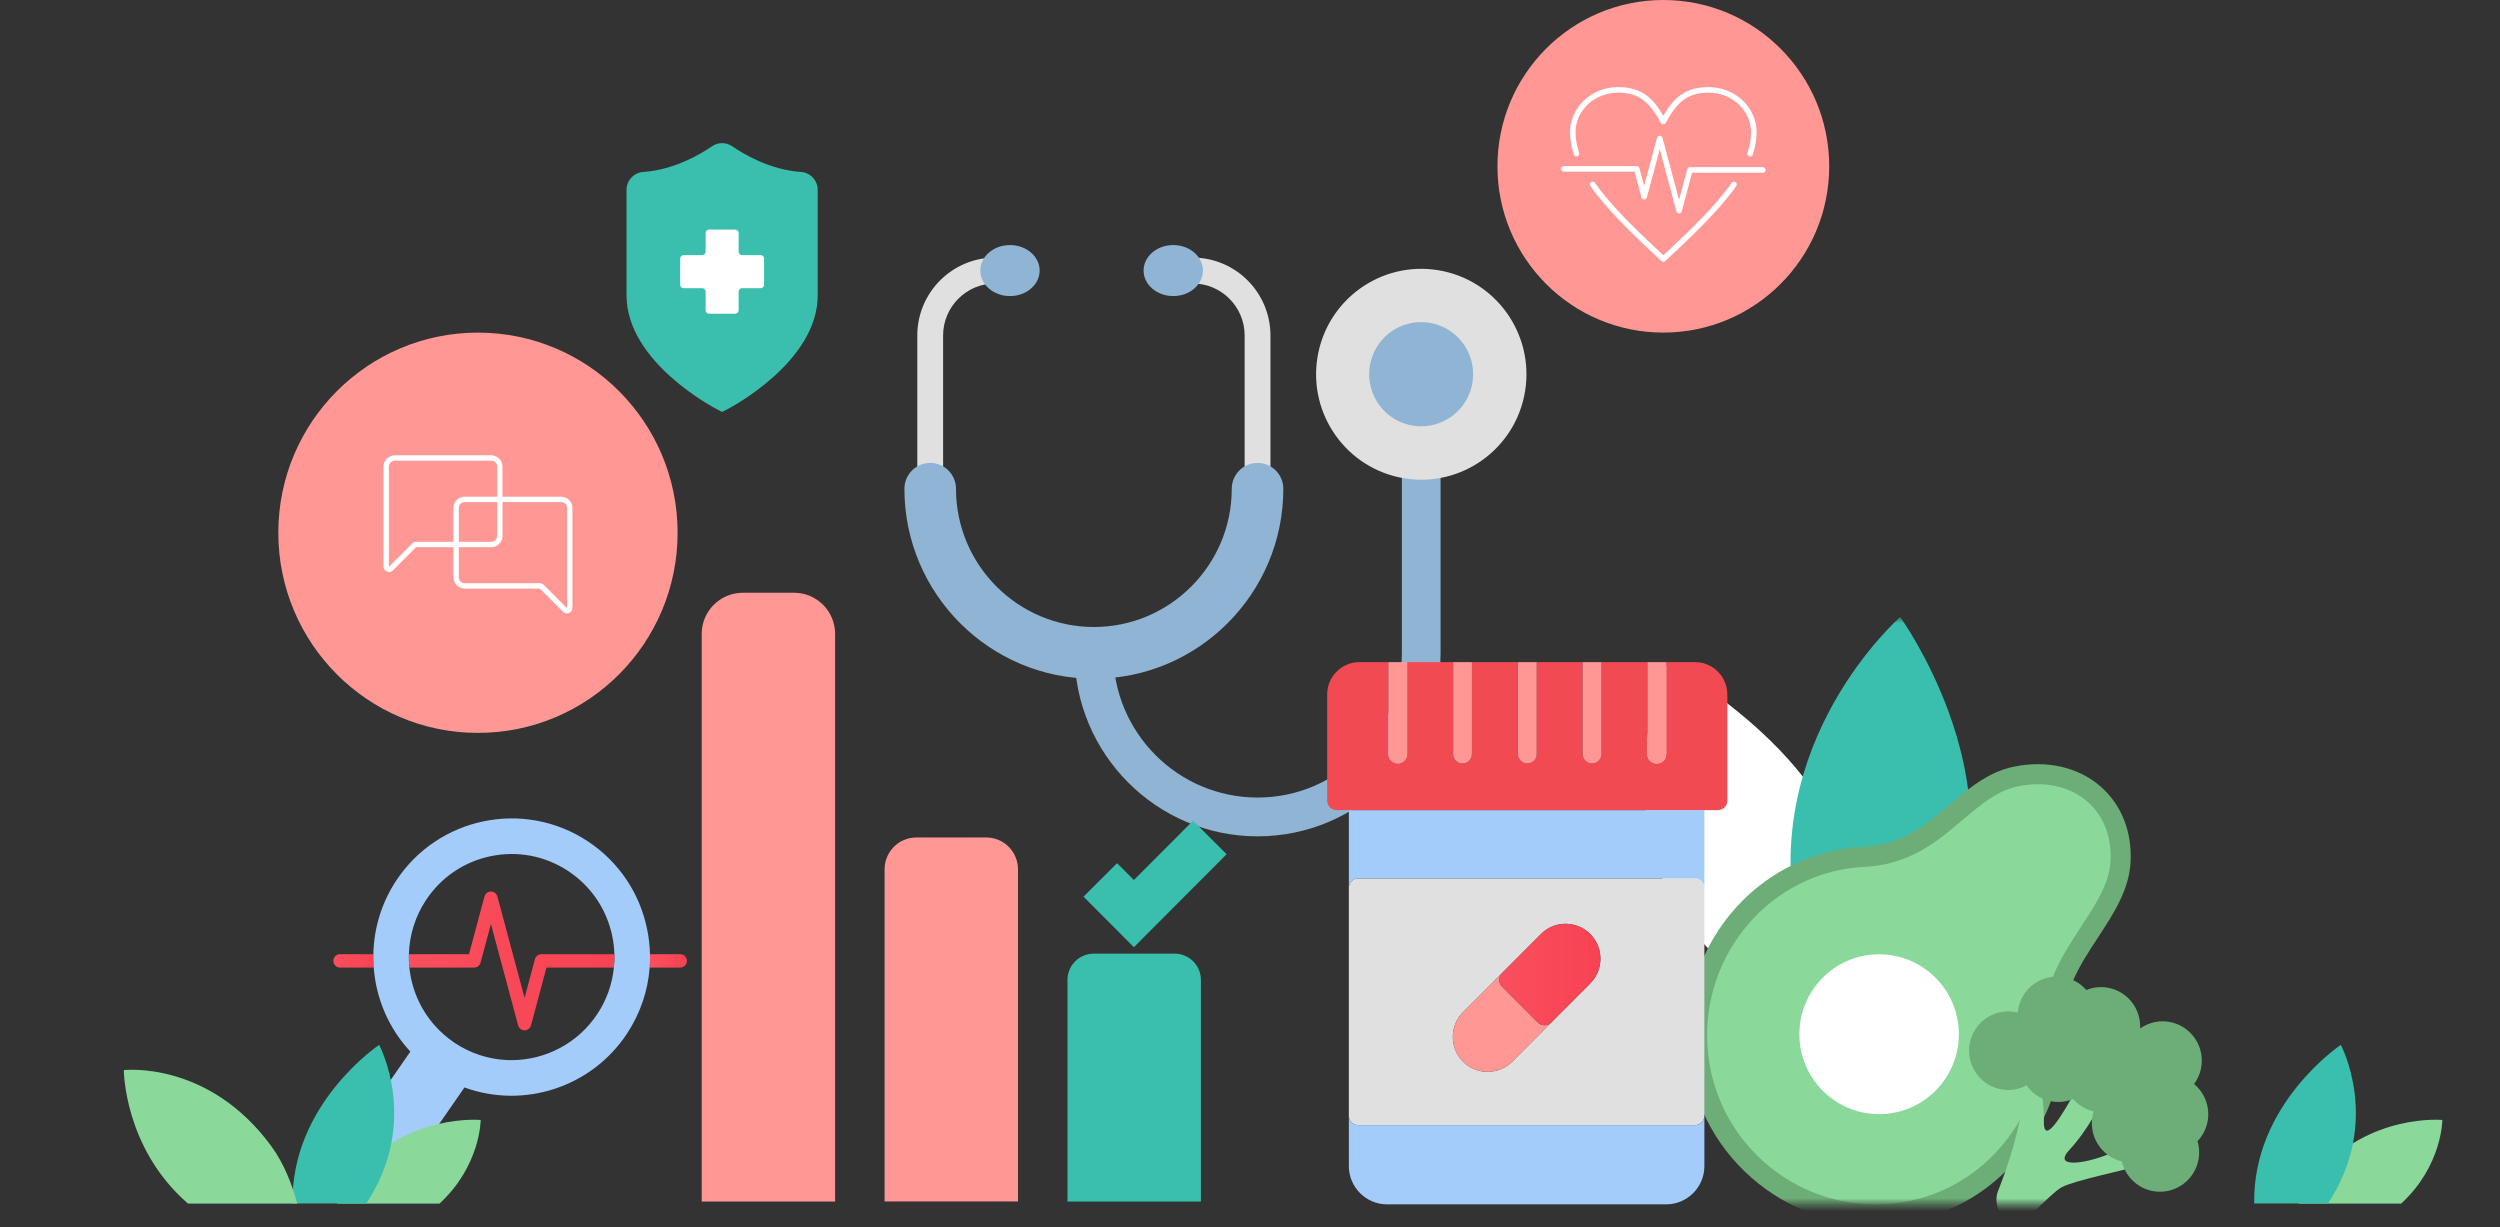 <svg width="387" height="190" viewBox="0 0 387 190" fill="none" xmlns="http://www.w3.org/2000/svg">
<rect x="0" y="0" width="387" height="190" fill="#333333" stroke="none"/>
<mask id="mask0_464_5140" style="mask-type:luminance" maskUnits="userSpaceOnUse" x="229" y="95" width="155" height="92">
<path d="M383.108 95.515H229.355V186.436H383.108V95.515Z" fill="white"/>
</mask>
<g mask="url(#mask0_464_5140)">
<path d="M271.853 153.118C243.822 134.054 258.116 102.639 258.116 102.639C258.116 102.639 285.064 117.443 286.229 136.987C287.395 156.536 271.853 153.118 271.853 153.118Z" fill="white"/>
<path d="M278.306 143.844C272.002 114.854 294.148 95.515 294.148 95.515C294.148 95.515 311.174 118.998 302.69 141.49C294.206 163.981 278.306 143.844 278.306 143.844Z" fill="#3ABFAF"/>
<path d="M299.703 187.996C297.314 188.815 294.804 189.315 292.241 189.484C284.463 189.993 276.95 187.434 271.089 182.277C265.227 177.119 261.721 169.986 261.215 162.185C260.357 148.98 268.368 136.801 280.696 132.57C283.204 131.71 285.829 131.206 288.5 131.078C290.114 131.001 291.604 130.72 293.059 130.22C296.524 129.03 299.218 126.746 301.825 124.537C304.33 122.414 306.92 120.219 310.101 119.128C310.64 118.944 311.189 118.793 311.734 118.681C316.793 117.636 321.665 118.731 325.102 121.689C328.383 124.514 330.057 128.691 329.813 133.454C329.593 137.764 327.137 141.509 324.763 145.132C322.106 149.185 319.358 153.378 319.48 158.51C319.798 171.977 311.852 183.828 299.705 187.998L299.703 187.996Z" fill="#6CAD78"/>
<path d="M312.362 121.728C304.71 123.309 300.654 133.607 288.65 134.186C274.26 134.879 263.378 147.57 264.313 161.984C265.25 176.395 277.665 187.322 292.042 186.38C306.421 185.442 316.72 173.021 316.377 158.584C316.119 147.62 326.313 141.114 326.715 133.293C327.136 125.099 320.589 120.027 312.362 121.728Z" fill="#8AD99B"/>
<path d="M303.204 159.293C303.646 166.111 298.492 171.999 291.691 172.444C284.89 172.89 279.015 167.721 278.572 160.903C278.13 154.085 283.284 148.197 290.085 147.752C296.888 147.308 302.759 152.475 303.204 159.293Z" fill="white"/>
<path d="M313.1 164.826C314.271 171.828 310.048 182.476 309.281 184.4C308.514 186.324 309.836 189.362 311.506 189.629C313.173 189.896 317.178 184.88 319.132 183.795C321.084 182.711 329.22 181.106 330.581 180.562C331.941 180.018 329.79 177.288 326.306 178.706C322.823 180.124 317.59 180.93 320.39 177.946C323.188 174.961 325.538 170.35 325.732 169.714C325.923 169.079 322.987 165.96 320.512 170.276C318.038 174.595 316.304 176.666 316.389 173.473C316.472 170.282 315.323 163.803 314.88 162.897C314.435 161.992 312.797 162.993 313.102 164.822L313.1 164.826Z" fill="#8AD99B"/>
<path d="M332.957 184.313C336.217 185.092 339.489 183.073 340.266 179.804C340.523 178.725 340.469 177.646 340.173 176.656C340.885 175.904 341.416 174.967 341.673 173.888C342.226 171.563 341.362 169.236 339.646 167.804C340.121 167.161 340.479 166.415 340.674 165.588C341.449 162.321 339.437 159.041 336.177 158.262C334.418 157.842 332.659 158.243 331.289 159.206C331.442 156.329 329.536 153.661 326.639 152.969C325.364 152.665 324.088 152.795 322.96 153.254C322.158 152.334 321.079 151.642 319.804 151.338C316.543 150.559 313.271 152.578 312.494 155.846C312.423 156.148 312.382 156.449 312.357 156.749C312.332 156.741 312.311 156.734 312.286 156.728C309.025 155.949 305.753 157.968 304.977 161.236C304.202 164.503 306.213 167.785 309.474 168.562C310.964 168.918 312.454 168.684 313.708 168.019C314.529 169.18 315.755 170.063 317.245 170.418C318.52 170.722 319.796 170.594 320.925 170.135C321.727 171.055 322.807 171.747 324.082 172.051C324.09 172.053 324.098 172.053 324.104 172.055C324.061 172.192 324.015 172.332 323.982 172.477C323.207 175.74 325.213 179.018 328.468 179.799C328.982 181.961 330.657 183.764 332.961 184.315L332.957 184.313Z" fill="#6CAD78"/>
</g>
<path d="M73.988 113.452C91.056 113.452 104.893 99.581 104.893 82.47C104.893 65.36 91.056 51.489 73.988 51.489C56.92 51.489 43.084 65.36 43.084 82.47C43.084 99.581 56.92 113.452 73.988 113.452Z" fill="#FF9794"/>
<path d="M87.756 94.957C87.528 94.957 87.314 94.868 87.151 94.705L83.57 91.115H71.934C70.97 91.115 70.187 90.328 70.187 89.364V84.708H64.404L60.823 88.296C60.663 88.459 60.448 88.548 60.218 88.548C60.104 88.548 59.994 88.527 59.89 88.482C59.567 88.348 59.36 88.037 59.36 87.688V72.227C59.36 71.26 60.145 70.476 61.109 70.476H76.041C77.005 70.476 77.788 71.262 77.788 72.227V76.883H86.865C87.331 76.883 87.772 77.065 88.102 77.398C88.433 77.731 88.614 78.169 88.612 78.636V94.095C88.612 94.444 88.406 94.755 88.083 94.889C87.978 94.934 87.866 94.955 87.754 94.955L87.756 94.957ZM71.022 89.364C71.022 89.869 71.431 90.28 71.936 90.28H83.562C83.79 90.28 84.007 90.369 84.169 90.532L87.783 94.153V78.636C87.783 78.13 87.374 77.72 86.869 77.72H77.792V82.957C77.792 83.923 77.007 84.708 76.045 84.708H71.024V89.364H71.022ZM61.111 71.313C60.607 71.313 60.197 71.723 60.197 72.229V87.746L63.811 84.123C63.972 83.96 64.188 83.871 64.416 83.871H70.189V78.636C70.189 77.671 70.973 76.885 71.938 76.883H76.957V72.227C76.957 71.721 76.547 71.311 76.043 71.311H61.111V71.313ZM71.936 77.72C71.431 77.72 71.022 78.13 71.022 78.636V83.871H76.043C76.547 83.871 76.957 83.46 76.957 82.955V77.718H71.936V77.72Z" fill="white"/>
<path d="M257.483 51.485C271.665 51.485 283.162 39.96 283.162 25.742C283.162 11.525 271.665 0 257.483 0C243.301 0 231.805 11.525 231.805 25.742C231.805 39.96 243.301 51.485 257.483 51.485Z" fill="#FF9794"/>
<path d="M243.667 24.018C243.77 24.183 243.974 24.264 244.17 24.202C244.396 24.127 244.519 23.881 244.444 23.654C244.081 22.559 243.895 21.484 243.895 20.461C243.895 17.09 246.844 14.347 250.47 14.347C253.514 14.347 255.247 15.571 257.097 19.027C257.25 19.31 257.708 19.308 257.858 19.027C259.708 15.569 261.441 14.345 264.485 14.345C268.111 14.345 271.06 17.088 271.06 20.459C271.06 21.484 270.876 22.557 270.513 23.652C270.438 23.879 270.561 24.125 270.786 24.2C270.832 24.216 270.878 24.224 270.923 24.224C271.106 24.224 271.275 24.102 271.333 23.927C271.725 22.743 271.924 21.577 271.924 20.461C271.924 16.611 268.586 13.481 264.485 13.481C260.904 13.481 259.176 15.123 257.682 17.59L257.48 17.927L257.277 17.59C255.785 15.123 254.057 13.481 250.474 13.481C246.373 13.481 243.037 16.611 243.037 20.461C243.037 21.579 243.236 22.745 243.638 23.956L243.667 24.016V24.018Z" fill="white"/>
<path d="M272.896 25.874H261.6C261.405 25.874 261.233 26.004 261.182 26.194L259.916 30.931L257.344 21.31C257.294 21.124 257.128 20.994 256.938 20.988L256.927 20.947L256.917 20.988C256.726 20.992 256.558 21.122 256.507 21.31L254.515 28.767L253.782 26.033C253.732 25.843 253.56 25.712 253.365 25.712H242.075C241.837 25.712 241.644 25.907 241.644 26.145C241.644 26.384 241.837 26.578 242.075 26.578H253.036L254.099 30.551C254.149 30.737 254.316 30.867 254.507 30.873L254.517 30.91L254.526 30.873C254.718 30.869 254.886 30.737 254.936 30.551L256.929 23.094L259.501 32.717C259.551 32.903 259.717 33.033 259.907 33.039L259.916 33.078L259.926 33.039C260.117 33.035 260.286 32.903 260.336 32.717L261.932 26.742H272.894C273.132 26.742 273.325 26.549 273.325 26.31C273.325 26.072 273.132 25.878 272.896 25.878V25.874Z" fill="white"/>
<path d="M268.069 28.3C265.407 32.103 261.104 36.127 257.646 39.363L257.484 39.514L257.318 39.359C253.862 36.127 249.562 32.107 246.897 28.298C246.765 28.11 246.483 28.06 246.296 28.191C246.101 28.329 246.052 28.598 246.19 28.794C248.92 32.696 253.122 36.621 257.188 40.419C257.269 40.494 257.374 40.535 257.482 40.535C257.59 40.535 257.698 40.492 257.781 40.413C261.848 36.611 266.051 32.682 268.774 28.792C268.84 28.699 268.865 28.587 268.846 28.468C268.824 28.354 268.761 28.255 268.668 28.189C268.48 28.056 268.2 28.106 268.067 28.296L268.069 28.3Z" fill="white"/>
<path d="M169.331 103.065C154.26 103.065 141.998 90.772 141.998 75.664V51.934C141.998 45.287 147.392 39.88 154.023 39.88C155.126 39.88 156.019 40.775 156.019 41.881C156.019 42.987 155.126 43.883 154.023 43.883C149.593 43.883 145.993 47.494 145.993 51.933V75.662C145.993 88.563 156.464 99.058 169.331 99.058C182.198 99.058 192.671 88.561 192.671 75.662V51.933C192.671 47.492 189.069 43.883 184.641 43.883C183.538 43.883 182.645 42.987 182.645 41.881C182.645 40.775 183.538 39.88 184.641 39.88C191.272 39.88 196.666 45.287 196.666 51.934V75.664C196.666 90.772 184.403 103.065 169.333 103.065H169.331Z" fill="#E0E0E0"/>
<path d="M169.332 105.066C153.16 105.066 140.003 91.876 140.003 75.664C140.003 73.453 141.791 71.659 143.996 71.659C146.201 71.659 147.988 73.451 147.988 75.664C147.988 87.461 157.563 97.059 169.33 97.059C181.098 97.059 190.674 87.463 190.674 75.664C190.674 73.453 192.462 71.659 194.667 71.659C196.872 71.659 198.66 73.451 198.66 75.664C198.66 91.876 185.502 105.066 169.33 105.066H169.332Z" fill="#90B4D3"/>
<path d="M194.668 129.464C179.047 129.464 166.336 116.724 166.336 101.064C166.336 99.405 167.677 98.061 169.331 98.061C170.986 98.061 172.327 99.405 172.327 101.064C172.327 113.413 182.35 123.46 194.668 123.46C206.987 123.46 217.009 113.413 217.009 101.064V57.933C217.009 56.274 218.35 54.93 220.005 54.93C221.659 54.93 223 56.274 223 57.933V101.064C223 116.724 210.291 129.464 194.67 129.464H194.668Z" fill="#90B4D3"/>
<path d="M160.937 41.883C160.937 44.063 158.88 45.832 156.345 45.832C153.809 45.832 151.753 44.065 151.753 41.883C151.753 39.702 153.809 37.935 156.345 37.935C158.88 37.935 160.937 39.702 160.937 41.883Z" fill="#90B4D3"/>
<path d="M186.211 41.883C186.211 44.063 184.155 45.832 181.619 45.832C179.084 45.832 177.027 44.065 177.027 41.883C177.027 39.702 179.084 37.935 181.619 37.935C184.155 37.935 186.211 39.702 186.211 41.883Z" fill="#90B4D3"/>
<path d="M236.084 60.552C237.524 51.655 231.497 43.271 222.622 41.827C213.747 40.383 205.384 46.425 203.943 55.322C202.503 64.219 208.53 72.603 217.405 74.047C226.28 75.491 234.643 69.449 236.084 60.552Z" fill="#E0E0E0"/>
<path d="M227.826 59.781C228.847 55.445 226.168 51.1 221.843 50.077C217.517 49.053 213.183 51.739 212.162 56.075C211.141 60.411 213.82 64.756 218.146 65.78C222.471 66.803 226.806 64.118 227.826 59.781Z" fill="#90B4D3"/>
<path d="M114.977 91.758H122.922C126.427 91.758 129.276 94.612 129.276 98.129V185.992H108.624V98.129C108.624 94.614 111.471 91.758 114.978 91.758H114.977Z" fill="#FF9794"/>
<path d="M141.848 129.641H152.673C155.384 129.641 157.586 131.847 157.586 134.566V185.991H136.934V134.566C136.934 131.847 139.135 129.641 141.846 129.641H141.848Z" fill="#FF9794"/>
<path d="M169.301 147.626H181.843C184.081 147.626 185.898 149.447 185.898 151.69V185.994H165.246V151.69C165.246 149.447 167.063 147.626 169.301 147.626Z" fill="#3ABFAF"/>
<path d="M170.324 136.21L175.527 141.426L187.283 129.641" stroke="#3ABFAF" stroke-width="7.344" stroke-miterlimit="10"/>
<path d="M262.38 135.976H210.257C209.451 135.976 208.8 136.629 208.8 137.437V172.71C208.8 173.517 209.451 174.17 210.257 174.17H262.38C263.186 174.17 263.837 173.517 263.837 172.71V137.437C263.837 136.629 263.186 135.976 262.38 135.976ZM246.163 152.235L240.129 158.283L234.096 164.332C233.046 165.394 231.657 165.919 230.277 165.919C228.897 165.919 227.517 165.394 226.468 164.332C224.369 162.228 224.369 158.799 226.468 156.695L232.453 150.695C232.463 150.675 232.482 150.656 232.501 150.636C232.521 150.617 232.54 150.598 232.559 150.588L238.545 144.588C240.643 142.474 244.064 142.474 246.163 144.588C248.272 146.692 248.272 150.121 246.163 152.235Z" fill="#E0E0E0"/>
<path d="M263.839 172.71V180.512C263.839 183.774 261.185 186.434 257.921 186.434H214.71C211.455 186.434 208.802 183.774 208.802 180.512V172.71C208.802 173.517 209.453 174.17 210.259 174.17H262.382C263.187 174.17 263.839 173.517 263.839 172.71Z" fill="#A3CCFA"/>
<path d="M240.128 158.283L234.095 164.332C233.045 165.394 231.656 165.919 230.276 165.919C228.896 165.919 227.516 165.394 226.467 164.332C224.368 162.228 224.368 158.799 226.467 156.695L232.452 150.695C231.938 151.27 231.957 152.155 232.5 152.702L233.54 153.744L237.038 157.251L238.068 158.283C238.35 158.566 238.729 158.712 239.098 158.712C239.467 158.712 239.846 158.566 240.128 158.283Z" fill="#FF9794"/>
<path d="M263.839 125.407V137.439C263.839 136.631 263.187 135.978 262.382 135.978H210.259C209.453 135.978 208.802 136.631 208.802 137.439V125.407H263.839Z" fill="#A3CCFA"/>
<path d="M267.393 107.502V123.945C267.393 124.752 266.742 125.405 265.936 125.405H206.904C206.099 125.405 205.447 124.752 205.447 123.945V107.502C205.447 104.735 207.691 102.495 210.441 102.495H214.911V116.728C214.911 117.536 215.572 118.189 216.368 118.189C217.165 118.189 217.826 117.536 217.826 116.728V102.495H224.938V116.728C224.938 117.536 225.589 118.189 226.395 118.189C227.201 118.189 227.852 117.536 227.852 116.728V102.495H234.966V116.728C234.966 117.536 235.617 118.189 236.423 118.189C237.229 118.189 237.88 117.536 237.88 116.728V102.495H244.983V116.728C244.983 117.536 245.634 118.189 246.44 118.189C247.246 118.189 247.897 117.536 247.897 116.728V102.495H255.009V116.728C255.009 117.536 255.66 118.189 256.466 118.189C257.272 118.189 257.924 117.536 257.924 116.728V102.495H262.394C265.144 102.495 267.388 104.735 267.388 107.502H267.393Z" fill="#F14A52"/>
<path d="M217.826 102.495V116.728C217.826 117.536 217.174 118.189 216.368 118.189C215.562 118.189 214.911 117.536 214.911 116.728V102.495H217.826Z" fill="#FF9794"/>
<path d="M227.854 102.495V116.728C227.854 117.536 227.203 118.189 226.397 118.189C225.591 118.189 224.939 117.536 224.939 116.728V102.495H227.854Z" fill="#FF9794"/>
<path d="M237.884 102.495V116.728C237.884 117.536 237.223 118.189 236.427 118.189C235.631 118.189 234.97 117.536 234.97 116.728V102.495H237.884Z" fill="#FF9794"/>
<path d="M247.903 102.495V116.728C247.903 117.536 247.251 118.189 246.445 118.189C245.64 118.189 244.988 117.536 244.988 116.728V102.495H247.903Z" fill="#FF9794"/>
<path d="M257.93 102.495V116.728C257.93 117.536 257.269 118.189 256.473 118.189C255.677 118.189 255.016 117.536 255.016 116.728V102.495H257.93Z" fill="#FF9794"/>
<path d="M246.163 152.235L240.129 158.283C239.847 158.566 239.468 158.712 239.099 158.712C238.73 158.712 238.351 158.566 238.069 158.283L237.039 157.251L233.541 153.744L232.501 152.702C231.958 152.157 231.937 151.27 232.453 150.695L232.559 150.588L238.544 144.588C240.643 142.474 244.064 142.474 246.163 144.588C248.271 146.692 248.271 150.121 246.163 152.235Z" fill="url(#paint0_linear_464_5140)"/>
<path d="M232.559 150.588L232.453 150.695C232.463 150.675 232.482 150.656 232.501 150.636C232.521 150.617 232.54 150.598 232.559 150.588Z" fill="#59686E"/>
<path d="M111.06 63.398C110.484 63.102 96.986 56.032 96.986 45.71V29.395C96.986 27.936 98.125 26.717 99.578 26.62C104.456 26.293 108.64 23.735 110.213 22.648C110.677 22.329 111.22 22.158 111.782 22.158C112.345 22.158 112.892 22.329 113.356 22.65C114.923 23.735 119.099 26.295 123.989 26.618C125.442 26.715 126.582 27.934 126.582 29.393V45.708C126.582 56.03 113.085 63.1 112.509 63.396L111.784 63.77L111.06 63.396V63.398Z" fill="#3ABFAF"/>
<path d="M117.75 39.492H114.868C114.574 39.492 114.339 39.254 114.339 38.962V36.073C114.339 35.778 114.101 35.542 113.809 35.542H109.762C109.468 35.542 109.233 35.78 109.233 36.073V38.962C109.233 39.256 108.995 39.492 108.703 39.492H105.822C105.528 39.492 105.292 39.731 105.292 40.023V44.08C105.292 44.375 105.53 44.611 105.822 44.611H108.703C108.997 44.611 109.233 44.849 109.233 45.142V48.031C109.233 48.325 109.47 48.562 109.762 48.562H113.809C114.103 48.562 114.339 48.323 114.339 48.031V45.142C114.339 44.847 114.576 44.611 114.868 44.611H117.75C118.043 44.611 118.279 44.373 118.279 44.08V40.023C118.279 39.729 118.041 39.492 117.75 39.492Z" fill="white"/>
<path d="M57.851 149.78H52.64C52.068 149.78 51.606 149.317 51.606 148.744C51.606 148.17 52.068 147.707 52.64 147.707H57.797C57.783 148.399 57.804 149.088 57.853 149.78H57.851Z" fill="url(#paint1_linear_464_5140)"/>
<path d="M106.335 148.744C106.335 149.317 105.873 149.78 105.301 149.78H100.566C100.615 149.088 100.636 148.399 100.615 147.707H105.301C105.873 147.707 106.335 148.176 106.335 148.744Z" fill="url(#paint2_linear_464_5140)"/>
<path d="M100.613 147.707C100.586 146.423 100.441 145.136 100.178 143.852C99.034 138.233 95.774 133.405 90.999 130.239C81.142 123.716 67.832 126.446 61.325 136.327C59.037 139.802 57.872 143.755 57.796 147.707C57.783 148.399 57.804 149.088 57.852 149.78C58.21 154.527 60.127 159.136 63.525 162.784L53.15 177.751C52.412 178.87 52.157 180.217 52.427 181.536C52.696 182.85 53.454 183.983 54.578 184.722C55.406 185.274 56.364 185.558 57.336 185.558C57.675 185.558 58.013 185.524 58.349 185.454C59.659 185.185 60.79 184.425 61.526 183.305L71.9 168.339C81.136 171.71 91.613 168.277 97.073 159.985C99.114 156.883 100.298 153.386 100.567 149.778C100.615 149.087 100.637 148.397 100.615 147.705L100.613 147.707ZM95.03 149.78C94.775 152.316 93.921 154.761 92.479 156.945C89.474 161.505 84.422 164.109 79.183 164.109C77.515 164.109 75.826 163.846 74.179 163.294C72.863 162.858 71.601 162.244 70.43 161.469C69.259 160.688 68.196 159.769 67.28 158.725C65.018 156.168 63.702 153.018 63.372 149.776C63.302 149.085 63.275 148.395 63.297 147.703C63.38 144.801 64.247 141.906 65.923 139.363C67.094 137.586 68.571 136.086 70.279 134.934C71.989 133.773 73.926 132.95 76.007 132.529C80.17 131.673 84.424 132.494 87.966 134.845C91.516 137.195 93.936 140.781 94.79 144.96C94.976 145.872 95.08 146.791 95.102 147.703C95.129 148.401 95.109 149.092 95.032 149.776L95.03 149.78Z" fill="#A3CCFA"/>
<path d="M95.031 149.78H84.594L82.202 158.721C82.078 159.177 81.671 159.489 81.203 159.489C80.735 159.489 80.327 159.179 80.204 158.721L75.998 143.036L74.392 149.013C74.269 149.468 73.861 149.78 73.393 149.78H63.37C63.301 149.088 63.274 148.399 63.295 147.707H72.601L74.999 138.774C75.123 138.324 75.531 138.006 75.998 138.006C76.466 138.006 76.874 138.324 76.997 138.774L81.203 154.465L82.801 148.501C82.828 148.37 82.884 148.253 82.952 148.157V148.149C83 148.087 83.056 148.025 83.11 147.976C83.296 147.81 83.537 147.713 83.8 147.707H95.096C95.123 148.405 95.104 149.096 95.027 149.78H95.031Z" fill="url(#paint3_linear_464_5140)"/>
<path d="M74.411 173.374C74.411 173.374 63.254 172.289 54.95 181.728C53.709 183.139 52.812 184.77 52.167 186.318H68.032C74.398 180.461 74.409 173.374 74.409 173.374H74.411Z" fill="#8AD99B"/>
<path d="M58.693 161.748C58.693 161.748 45.023 170.881 45.288 186.293H56.708C65.08 173.632 58.693 161.748 58.693 161.748Z" fill="#3ABFAF"/>
<path d="M42.013 177.446C32.265 164.119 19.166 165.651 19.166 165.651C19.166 165.651 19.185 177.737 29.107 186.318H46.02C45.262 183.518 44.019 180.186 42.013 177.446Z" fill="#8AD99B"/>
<path d="M378.075 173.374C378.075 173.374 366.918 172.289 358.614 181.728C357.373 183.139 356.477 184.77 355.831 186.318H371.696C378.062 180.461 378.074 173.374 378.074 173.374H378.075Z" fill="#8AD99B"/>
<path d="M362.358 161.748C362.358 161.748 348.688 170.881 348.953 186.293H360.373C368.745 173.632 362.358 161.748 362.358 161.748Z" fill="#3ABFAF"/>
<defs>
<linearGradient id="paint0_linear_464_5140" x1="232.078" y1="150.857" x2="247.743" y2="150.857" gradientUnits="userSpaceOnUse">
<stop stop-color="#F94F5E"/>
<stop offset="1" stop-color="#F84251"/>
</linearGradient>
<linearGradient id="paint1_linear_464_5140" x1="51.606" y1="148.744" x2="57.851" y2="148.744" gradientUnits="userSpaceOnUse">
<stop stop-color="#F94F5E"/>
<stop offset="1" stop-color="#F84251"/>
</linearGradient>
<linearGradient id="paint2_linear_464_5140" x1="100.566" y1="148.744" x2="106.335" y2="148.744" gradientUnits="userSpaceOnUse">
<stop stop-color="#F94F5E"/>
<stop offset="1" stop-color="#F84251"/>
</linearGradient>
<linearGradient id="paint3_linear_464_5140" x1="63.289" y1="148.747" x2="95.112" y2="148.747" gradientUnits="userSpaceOnUse">
<stop stop-color="#F94F5E"/>
<stop offset="1" stop-color="#F84251"/>
</linearGradient>
</defs>
</svg>
